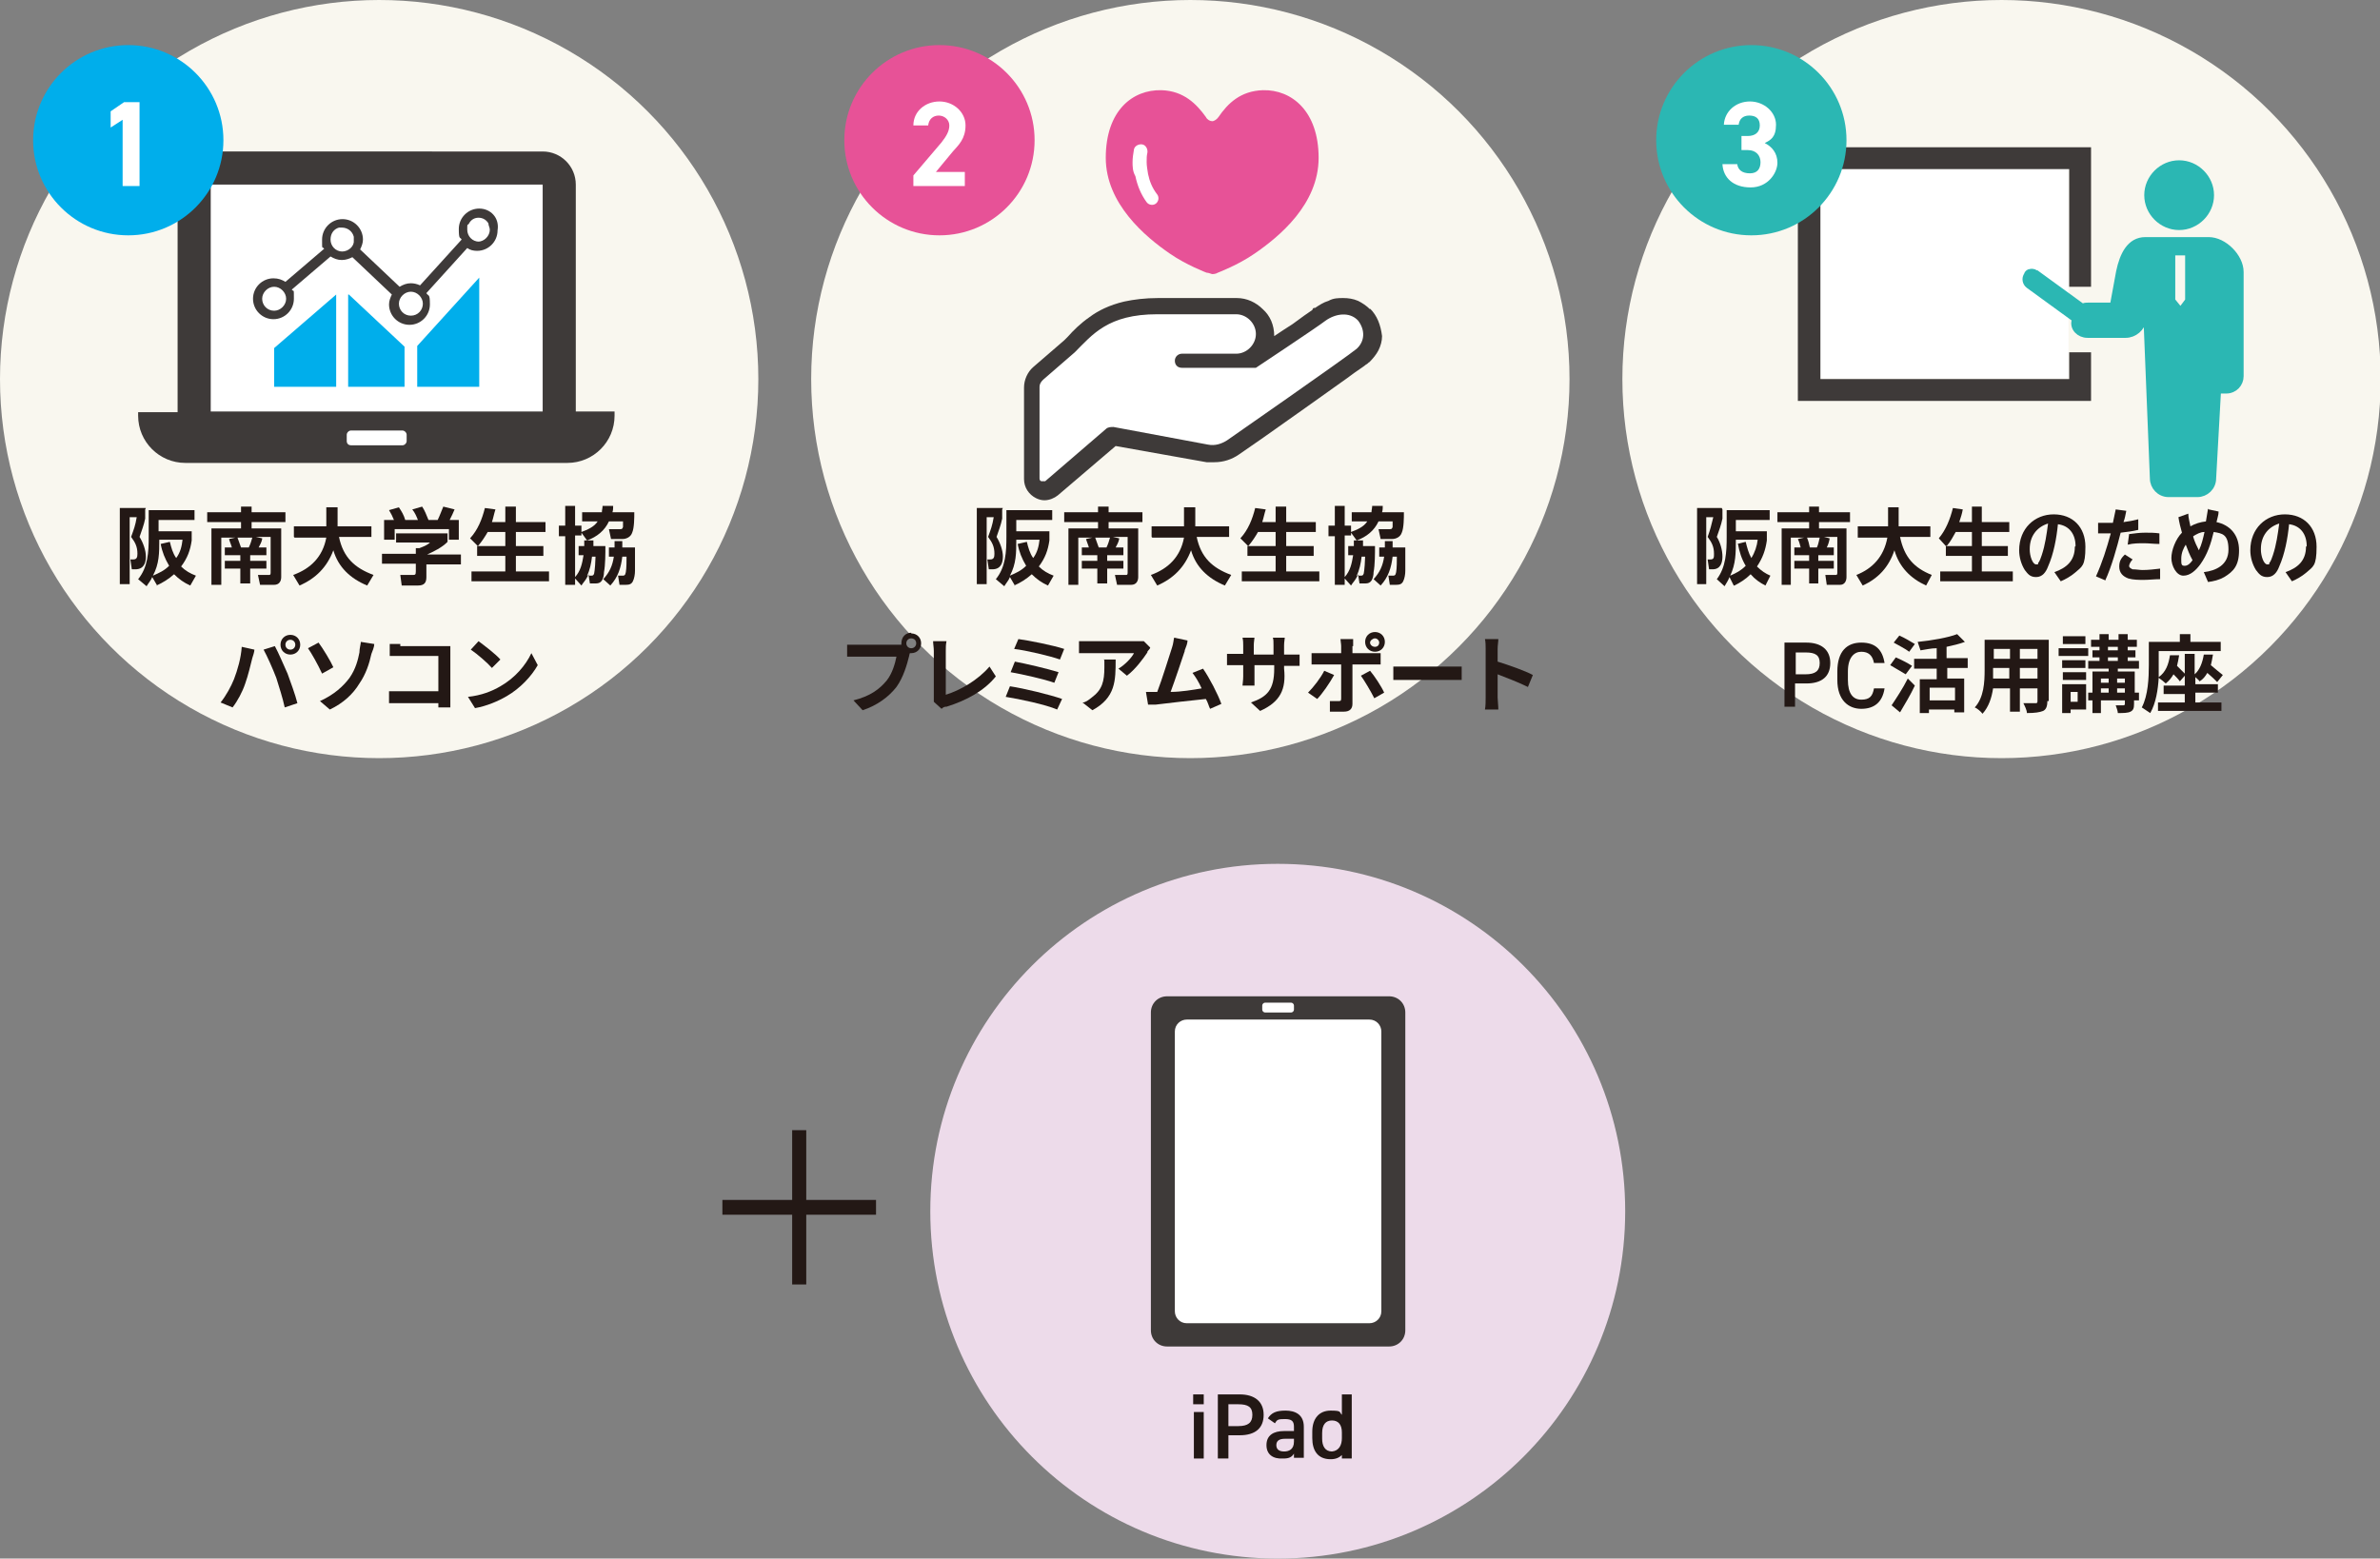 <?xml version="1.0" encoding="UTF-8"?>
<svg id="_レイヤー_1" data-name="レイヤー_1" xmlns="http://www.w3.org/2000/svg" version="1.1" viewBox="0 0 337.7 221.2">
  <rect x="0" y="0" width="337.7" height="221.2" fill="#808080" stroke="none"/>
  <!-- Generator: Adobe Illustrator 29.8.2, SVG Export Plug-In . SVG Version: 2.1.1 Build 3)  -->
  <defs>
    <style>
      .st0 {
        fill: #3e3a39;
      }

      .st1 {
        fill: #231815;
      }

      .st2 {
        fill: #fff;
      }

      .st3, .st4 {
        fill: #2bb7b3;
      }

      .st4 {
        stroke: #2bb7b3;
        stroke-miterlimit: 10;
        stroke-width: 1.1px;
      }

      .st5 {
        fill: #e75297;
      }

      .st6 {
        fill: #eddbea;
      }

      .st7 {
        fill: #00aeeb;
      }

      .st8 {
        fill: #f9f7ef;
      }
    </style>
  </defs>
  <circle class="st6" cx="181.3" cy="171.9" r="49.3"/>
  <circle class="st8" cx="53.8" cy="53.8" r="53.8"/>
  <circle class="st8" cx="168.9" cy="53.8" r="53.8"/>
  <circle class="st8" cx="284" cy="53.8" r="53.8"/>
  <g>
    <path class="st0" d="M197.1,191.1h-31.5c-1.3,0-2.3-1-2.3-2.3v-45.1c0-1.3,1-2.3,2.3-2.3h31.5c1.3,0,2.3,1,2.3,2.3v45.1c0,1.3-1,2.3-2.3,2.3Z"/>
    <path class="st2" d="M194.3,187.8h-25.9c-1,0-1.7-.8-1.7-1.7v-39.7c0-1,.8-1.7,1.7-1.7h25.9c1,0,1.7.8,1.7,1.7v39.7c0,1-.8,1.7-1.7,1.7Z"/>
    <path class="st2" d="M183.2,143.7h-3.7c-.2,0-.4-.2-.4-.4v-.6c0-.2.2-.4.4-.4h3.7c.2,0,.4.2.4.4v.6c0,.2-.2.4-.4.4Z"/>
  </g>
  <g>
    <path class="st1" d="M169.3,197.9h1.5v1.4h-1.5v-1.4ZM169.4,200.4h1.4v6.6h-1.4v-6.6Z"/>
    <path class="st1" d="M174.3,203.7v3.3h-1.5v-9.1h3.1c2.1,0,3.4,1,3.4,2.9s-1.2,2.9-3.4,2.9h-1.6ZM175.7,202.4c1.4,0,2-.5,2-1.6s-.6-1.5-2-1.5h-1.4v3.1h1.4Z"/>
    <path class="st1" d="M179.7,205.1c0-1.4,1-2,2.5-2h1.4v-.6c0-.8-.3-1.1-1.3-1.1s-1.1.1-1.4.6l-1-.7c.5-.8,1.2-1.1,2.5-1.1s2.6.5,2.6,2.3v4.4h-1.4v-.6c-.3.5-.7.7-1.5.7-1.5.1-2.4-.6-2.4-1.9h0ZM183.6,204.2h-1.3c-.8,0-1.2.3-1.2.9s.4.9,1.1.9,1.4-.3,1.4-1.4v-.4Z"/>
    <path class="st1" d="M190.4,197.9h1.4v9.1h-1.4v-.5c-.4.4-.9.6-1.6.6-1.8,0-2.6-1.2-2.6-3v-.9c0-1.9,1-3,2.6-3s1.2.2,1.6.6v-2.9ZM190.4,204.1v-.8c0-1.1-.5-1.7-1.4-1.7s-1.4.6-1.4,1.8v.8c0,1,.4,1.8,1.4,1.8,1-.1,1.4-.9,1.4-1.9Z"/>
  </g>
  <g>
    <path class="st0" d="M81.7,58.5V26.2c0-2.6-2.1-4.7-4.7-4.7H29.9c-2.6,0-4.7,2.1-4.7,4.7v32.3h-5.6v.5c0,3.7,3,6.7,6.7,6.7h54.2c3.7,0,6.7-3,6.7-6.7v-.6h-5.5Z"/>
    <path class="st2" d="M57.7,61.7v.9c0,.3-.3.6-.6.6h-7.3c-.3,0-.6-.2-.6-.6v-.9c0-.3.3-.6.6-.6h7.3c.3,0,.6.3.6.6ZM29.9,58.5V26.2h47.1v32.2h0c0,0-47.1,0-47.1,0Z"/>
    <g>
      <polygon class="st7" points="47.7 41.8 47.7 41.8 38.9 49.4 38.9 54.9 38.9 54.9 38.9 54.9 38.9 54.9 47.7 54.9 47.7 47 47.7 41.8"/>
      <polygon class="st7" points="49.5 41.8 49.5 41.8 49.4 41.8 49.4 54.9 49.4 54.9 49.4 54.9 49.4 54.9 57.4 54.9 57.4 49.2 52.7 44.8 49.5 41.8"/>
      <polygon class="st7" points="68 39.4 68 39.4 59.2 49.1 59.2 54.9 68 54.9 68 46 68 39.4"/>
      <path class="st0" d="M68,29.6c-1.6,0-2.9,1.3-2.9,2.9s.2,1.1.4,1.5l-5.9,6.5c-.4-.2-.9-.3-1.3-.3-.6,0-1.1.2-1.6.5l-5.6-5.3c.2-.4.4-.9.4-1.4,0-1.6-1.3-2.9-2.9-2.9s-2.9,1.3-2.9,2.9,0,.9.3,1.3l-5.5,4.7c-.5-.3-1-.5-1.7-.5-1.6,0-2.9,1.3-2.9,2.9s1.3,2.9,2.9,2.9,2.9-1.3,2.9-2.9,0-.9-.3-1.3l5.5-4.7c.5.3,1,.5,1.6.5s1.1-.2,1.5-.4l5.6,5.3c-.2.4-.4.9-.4,1.4,0,1.6,1.3,2.9,2.9,2.9s2.9-1.3,2.9-2.9-.2-1.1-.5-1.6l5.8-6.4c.4.3.9.4,1.4.4,1.6,0,2.9-1.3,2.9-2.9.3-1.8-1-3.1-2.6-3.1ZM38.9,44.1c-1,0-1.7-.8-1.7-1.7s.8-1.7,1.7-1.7,1.7.8,1.7,1.7c0,.9-.8,1.7-1.7,1.7ZM48.6,35.7c-1,0-1.7-.8-1.7-1.7s.5-1.5,1.2-1.7h.4c.8,0,1.5.5,1.7,1.3,0,0,0,.2,0,.3v.2c.1.8-.7,1.6-1.7,1.6ZM58.3,44.8c-1,0-1.7-.8-1.7-1.7s.8-1.7,1.7-1.7,1.7.8,1.7,1.7-.7,1.7-1.7,1.7ZM68,34.3c-1,0-1.7-.8-1.7-1.7s0-.6.2-.8h0c.3-.6.8-.9,1.4-.9s1.1.3,1.4.8h0c0,.3.2.6.2.9,0,.9-.8,1.7-1.7,1.7Z"/>
    </g>
  </g>
  <path class="st1" d="M114.4,172.4v9.9h-2v-9.9h-9.9v-2.1h9.9v-9.9h2v9.9h9.9v2.1h-9.9Z"/>
  <g>
    <path class="st1" d="M34.3,91.8l1.8.4c0,.3-.2.9-.3,1.2-.2.8-.6,2.5-1,3.6-.4,1.2-1.1,2.5-1.8,3.4l-1.7-.7c.8-1,1.5-2.3,1.9-3.3.5-1.3,1-3,1.1-4.6ZM37.4,92.2l1.6-.5c.5.9,1.3,2.8,1.8,3.9.4,1.1,1.1,3,1.4,4.2l-1.8.6c-.3-1.4-.8-2.9-1.2-4.2-.5-1.3-1.3-3.1-1.8-4ZM41.2,90.1c.8,0,1.4.6,1.4,1.4s-.6,1.4-1.4,1.4-1.4-.6-1.4-1.4.6-1.4,1.4-1.4ZM41.2,92.2c.4,0,.7-.3.7-.7s-.3-.7-.7-.7-.7.3-.7.7.3.7.7.7Z"/>
    <path class="st1" d="M47.3,94.7l-1.6.9c-.6-1.3-1.5-2.9-2-3.6l1.5-.8c.6.8,1.7,2.6,2.1,3.5ZM49.6,96.2c.9-1.3,1.2-2.6,1.4-3.6,0-.6.2-1.2.2-1.5l1.9.3c0,.5-.3,1.1-.4,1.4-.3,1.4-.8,2.9-1.7,4.2-.9,1.5-2.3,2.8-4.2,3.7l-1.4-1.2c2-.9,3.3-2.1,4.2-3.3Z"/>
    <path class="st1" d="M56.8,91.7h7.1v8.7h-1.7v-.6h-5.5c-.5,0-1.2,0-1.5,0v-1.7c.4,0,1,0,1.5,0h5.5v-5h-6.9v-1.7c.5,0,1.1,0,1.5,0Z"/>
    <path class="st1" d="M71,97.4c2.1-1.2,3.6-3,4.4-4.7l.9,1.7c-.9,1.6-2.5,3.3-4.4,4.4-1.2.7-2.8,1.4-4.5,1.7l-1-1.6c1.9-.2,3.4-.8,4.6-1.5ZM71,93.6l-1.2,1.2c-.6-.7-2.1-2-3-2.6l1.1-1.2c.8.6,2.4,1.8,3.1,2.6Z"/>
  </g>
  <g>
    <path class="st1" d="M254.7,97v3.3h-1.5v-9.1h3.1c2.1,0,3.4,1,3.4,2.9s-1.2,2.9-3.4,2.9c0,0-1.6,0-1.6,0ZM256.2,95.7c1.4,0,2-.5,2-1.6s-.6-1.5-2-1.5h-1.4v3.1h1.4Z"/>
    <path class="st1" d="M265.9,94.1c-.2-1.1-.8-1.6-1.8-1.6s-1.9.8-1.9,2.8v1.2c0,1.9.7,2.8,1.9,2.8s1.6-.5,1.8-1.6h1.5c-.3,2-1.5,2.9-3.3,2.9s-3.4-1.2-3.4-4.1v-1.2c0-2.9,1.4-4.1,3.4-4.1s3,1,3.3,2.9h-1.5Z"/>
    <path class="st1" d="M270.4,95.7c-.5-.3-1.5-.9-2.2-1.3l.8-1.1c.7.3,1.7.8,2.3,1.2l-.9,1.2ZM268.4,100.1c.6-.9,1.6-2.4,2.3-3.8l1,1c-.6,1.3-1.4,2.6-2.1,3.8l-1.2-1ZM270.9,92.5c-.5-.4-1.5-.9-2.2-1.3l.8-1c.7.3,1.7.9,2.2,1.2l-.8,1.1ZM276.3,94.8v1.5h2.4v4.8h-1.4v-.4h-3.6v.5h-1.3v-4.8h2.4v-1.5h-3.2v-1.4h3.2v-1.5c-.8,0-1.6.2-2.3.3-.1-.3-.3-.9-.4-1.2,2-.2,4.3-.6,5.6-1.1l1.1,1.1c-.8.3-1.7.5-2.6.7v1.6h3v1.4h-2.9ZM277.4,97.6h-3.6v1.8h3.6v-1.8Z"/>
    <path class="st1" d="M290.5,99.5c0,.8-.2,1.2-.6,1.4-.5.2-1.2.3-2.3.3,0-.4-.3-1-.5-1.4h1.7c.2,0,.3,0,.3-.3v-1.8h-2.5v3.3h-1.4v-3.3h-2.4c-.2,1.3-.6,2.6-1.5,3.6-.2-.3-.8-.8-1.1-.9,1.3-1.4,1.4-3.6,1.4-5.3v-4.3h9.1v8.7h-.2ZM285.1,96.3v-1.5h-2.3v1.5h2.3ZM282.9,92.1v1.4h2.3v-1.4h-2.3ZM289.1,92.1h-2.5v1.4h2.5v-1.4ZM289.1,96.3v-1.5h-2.5v1.5h2.5Z"/>
    <path class="st1" d="M296.3,93.1h-4.2v-1.1h4.2v1.1ZM296,100.7h-2.2v.5h-1.2v-4.1h3.4v3.6h0ZM295.9,94.8h-3.3v-1.1h3.3v1.1ZM292.7,95.4h3.3v1.1h-3.3v-1.1ZM295.9,91.4h-3.2v-1.1h3.2v1.1ZM293.8,98.2v1.4h1v-1.4h-1ZM303.4,99.4h-.6v.5c0,.6-.1.9-.5,1.1s-1,.2-1.8.2c0-.3-.2-.8-.3-1.1h1.1q.2,0,.2-.2v-.5h-3.4v1.8h-1.2v-1.8h-.6v-1.1h.6v-3h2.3v-.4h-2.9v-1.1h1.6v-.5h-1v-1h1v-.5h-1.2v-1h1.2v-.8h1.3v.8h1.4v-.8h1.3v.8h1.3v1h-1.3v.5h1.1v1h-1.1v.5h1.6v1.1h-3v.4h2.4v3h.6v1.1h-.1ZM298.1,96.3v.6h1.1v-.6h-1.1ZM298.1,98.3h1.1v-.6h-1.1v.6ZM299.1,92.3h1.4v-.5h-1.4v.5ZM299.1,93.8h1.4v-.5h-1.4v.5ZM300.4,96.3v.6h1.1v-.6h-1.1ZM301.5,98.3v-.6h-1.1v.6h1.1Z"/>
    <path class="st1" d="M311.4,99.7h3.8v1.2h-9v-1.2h3.8v-1.2h-3v-1.2h3v-1.4l-.7.8c-.2-.3-.6-.7-.9-1-.3.5-.6.9-1.1,1.3-.2-.2-.7-.6-1-.8-.1,1.7-.4,3.6-1.2,5-.3-.2-.9-.6-1.2-.8.9-1.7,1-4.2,1-6v-3.3h4.4v-1.1h1.5v1.1h4.3v1.3h-8.8v3.7c1-.7,1.4-1.8,1.6-3.1h1.3c-.1.6-.2,1.1-.3,1.5.4.4.8.8,1.1,1.1v-2.8h1.4v2.9c.7-.6,1.1-1.6,1.3-2.8h1.3c-.1.6-.2,1.1-.3,1.5.6.5,1.3,1.1,1.7,1.4l-.8,1c-.3-.3-.8-.8-1.4-1.3-.3.5-.6.9-1.1,1.2-.1-.2-.4-.4-.6-.6v1h3.2v1.2h-3.2v1.4h0Z"/>
  </g>
  <g>
    <path class="st1" d="M129.3,89.9c.8,0,1.4.6,1.4,1.4s-.6,1.4-1.4,1.4h-.2c0,0-.1.3-.1.4-.3,1.2-.8,3-1.8,4.4-1.1,1.4-2.7,2.6-4.8,3.3l-1.3-1.4c2.4-.6,3.7-1.6,4.7-2.8.8-1,1.2-2.4,1.4-3.4h-7v-1.7c.3,0,1,0,1.4,0h6.3v-.2c0-.9.6-1.5,1.4-1.5ZM129.3,92c.4,0,.7-.3.7-.7s-.3-.7-.7-.7-.7.3-.7.7.3.7.7.7Z"/>
    <path class="st1" d="M132.5,98.9v-6.5c0-.5-.1-1-.1-1.4h1.9c-.1.5-.1.9-.1,1.4v6.2c2-.6,4.6-2.1,6.2-4l.9,1.4c-1.6,2-4.1,3.4-7,4.3-.2,0-.4,0-.7.3l-1.1-1c0-.3,0-.5,0-.7Z"/>
    <path class="st1" d="M150.7,99.2l-.7,1.5c-1.6-.7-5.4-1.5-7.3-1.8l.6-1.5c2,.3,5.7,1.2,7.4,1.8ZM150.2,95.4l-.6,1.5c-1.4-.5-4.5-1.2-6.2-1.5l.6-1.5c1.6.3,4.6,1,6.2,1.5ZM151,92.1l-.6,1.5c-1.4-.5-4.8-1.3-6.5-1.5l.6-1.4c1.5.2,5,.9,6.5,1.4Z"/>
    <path class="st1" d="M162.8,92.6c-.6.9-1.7,2.4-2.9,3.3l-1.2-1c1-.6,1.9-1.6,2.2-2.2h-6.3c-.5,0-.9,0-1.5,0v-1.7c.5,0,1,0,1.5,0h6.5c.3,0,1,0,1.2,0l.9.9c0,.2-.3.4-.4.6ZM155,100.8l-1.4-1.1c.4,0,.8-.3,1.3-.7,1.5-1.1,1.8-2.3,1.8-4.3s0-.7-.1-1.1h1.7c0,3,0,5.4-3.3,7.2Z"/>
    <path class="st1" d="M168.1,92.4c-.4,1.2-1.4,4.2-2,5.8,1.5,0,3.2-.3,4.4-.5-.4-.9-.9-1.7-1.3-2.2l1.5-.6c.9,1.3,2.1,3.6,2.6,5l-1.6.7c-.2-.4-.3-.9-.6-1.4-1.9.2-5.6.6-7.1.8-.3,0-.7,0-1.1,0l-.3-1.8h1.6c.7-1.8,1.7-5.1,2.1-6.3.2-.6.2-1,.3-1.4l1.9.4c0,.4-.2.9-.4,1.4Z"/>
    <path class="st1" d="M178.8,100.9l-1.3-1.2c2.3-.8,3.3-1.8,3.3-4.8v-.5h-2.8v2.9h-1.7c0-.2.1-.7.1-1.3v-1.6h-2.3v-1.6c.2,0,.7,0,1.3,0h1v-1.2c0-.3,0-.7-.1-1.1h1.7c0,.2-.1.6-.1,1.1v1.3h2.8v-1.3c0-.5,0-.9-.1-1.1h1.7c0,.2-.1.6-.1,1.1v1.3h.9c.6,0,1,0,1.3,0v1.6h-2.2v.4c.3,2.9-.5,4.7-3.4,6Z"/>
    <path class="st1" d="M186.9,99.2l-1.3-.9c.8-.8,1.8-2.1,2.3-3.1l1.4.6c-.6,1.1-1.7,2.7-2.4,3.4ZM191.9,91.7v1h2.8c.3,0,.9,0,1.2,0v1.6h-4v5.6c0,.7-.4,1.1-1.2,1.1s-1.3,0-2,0v-1.5c.4,0,.9,0,1.2,0s.4,0,.4-.4v-4.8h-4.2v-1.6c.4,0,.8,0,1.2,0h3v-1c0-.3-.1-.8-.1-1h1.8c0,.1,0,.7,0,1ZM196.4,98.3l-1.4.8c-.5-1-1.4-2.5-1.9-3.2l1.3-.7c.6.7,1.6,2.2,2,3.1ZM195.1,89.7c.8,0,1.4.6,1.4,1.4s-.6,1.4-1.4,1.4-1.4-.6-1.4-1.4.6-1.4,1.4-1.4ZM195.1,91.8c.4,0,.6-.3.6-.6s-.3-.6-.6-.6-.7.3-.7.6.3.6.7.6Z"/>
    <path class="st1" d="M199.6,94.6h6.4c.6,0,1.1,0,1.4,0v1.9c-.3,0-.9,0-1.4,0h-6.4c-.7,0-1.5,0-1.9,0v-1.9c.4,0,1.3,0,1.9,0Z"/>
    <path class="st1" d="M210.8,92.1c0-.4,0-1-.1-1.4h1.9c0,.4-.1.9-.1,1.4v1.8c1.6.5,3.9,1.3,5,1.9l-.7,1.7c-1.2-.6-3-1.3-4.3-1.8v3.3c0,.3.1,1.2.1,1.7h-1.9c.1-.5.1-1.2.1-1.7v-6.9Z"/>
  </g>
  <g>
    <g>
      <polygon class="st0" points="186.6 43.7 186.6 43.6 186.6 43.6 186.6 43.7"/>
      <path class="st0" d="M194.4,43.9h0c-.5-.5-1.1-.9-1.7-1.2-.7-.3-1.4-.4-2.1-.4s-1.4,0-2.1.4c-.7.2-1.3.6-1.9,1h-.1c-.1,0-.2,0-.3.3-.6.4-1.6,1.1-2.8,2-.8.5-1.7,1.1-2.6,1.7h0c0-1.6-.6-2.9-1.6-3.8-1-1-2.3-1.6-3.7-1.6h-11.2c-1.8,0-3.4.2-4.8.5-2.1.5-3.7,1.3-4.9,2.2-1.3.9-2.3,1.9-3.1,2.8-.2.2-.4.4-.5.5l-4.4,3.8c-.8.7-1.3,1.8-1.3,2.9v13c0,1.2.7,2.2,1.7,2.7h0c.4.2.8.3,1.2.3.7,0,1.4-.3,1.9-.7l8.2-7,12.9,2.3c.4,0,.7,0,1.1,0,1.3,0,2.5-.4,3.5-1.1h0c.9-.6,5.2-3.6,9.4-6.6,2.1-1.5,4.2-3,5.9-4.2.8-.6,1.5-1.1,2.1-1.5s.5-.4.7-.5.3-.3.4-.3h0c.5-.5,1-1.1,1.3-1.7.3-.6.5-1.3.5-2h0c-.2-1.6-.7-2.9-1.7-3.9Z"/>
      <path class="st5" d="M166,36c2.3,1.6,5.2,2.7,5.2,2.7.3,0,.7.2.8.2s.5,0,.8-.2c0,0,2.9-1.1,5.2-2.7,3.5-2.4,9.1-7,9.1-13.6s-3.8-9.7-7.9-9.6c-3.2.1-5,1.9-6.3,3.8-.2.3-.6.6-.9.6s-.7-.2-.9-.6c-1.3-1.8-3.1-3.7-6.3-3.8-4.1-.1-7.9,2.9-7.9,9.6,0,6.5,5.6,11.2,9.1,13.6Z"/>
    </g>
    <path class="st2" d="M160.7,23c0-.6.1-1.2.2-1.8.1-.5.7-.8,1.2-.7.5.1.8.7.7,1.2-.1.4-.1.8-.1,1.3s.1,1.1.2,1.7c.2,1,.6,2,1.3,2.9.3.4.2,1-.2,1.3s-1,.2-1.3-.2c-.8-1.1-1.3-2.3-1.6-3.7-.4-.7-.4-1.4-.4-2Z"/>
    <path class="st2" d="M192.5,49.5c-1.3,1.1-18.4,13-18.4,13-.8.5-1.7.8-2.7.6l-13.4-2.5c-.4,0-.8,0-1.1.3l-8.6,7.4c-.1,0-.3,0-.5,0-.2,0-.3-.2-.3-.4v-13c0-.4.2-.7.5-1l4.5-3.9c2.5-2.5,4.7-5.4,11.7-5.4h11.2c1.5,0,2.8,1.3,2.8,2.8s-1.3,2.8-2.8,2.8h-7.7c-.5,0-1,.4-1,1s.4,1,1,1h10.5s8.6-5.7,9.9-6.7c1.4-1,3.4-1.3,4.6,0,1,1.3,1,2.9-.2,4Z"/>
  </g>
  <g>
    <rect class="st2" x="258.2" y="23.9" width="35.3" height="29.8"/>
    <g>
      <path class="st4" d="M309.2,32.1c-2.4,0-4.4-2-4.4-4.4s2-4.4,4.4-4.4,4.4,2,4.4,4.4-2,4.4-4.4,4.4Z"/>
      <path class="st4" d="M296.2,47.4h5.4c1.2,0,2.2-.9,2.4-2l.6-2.4h0l1,24.9c0,1.1.9,2.1,2.1,2.1h4.1c1.1,0,2.1-.9,2.1-2.1l.7-12.6h1.3c1.1,0,1.9-.9,1.9-1.9v-14.8c0-2.1-2.3-4.4-4.4-4.4h-9c-2.1,0-3.1,2-3.6,4.4l-.9,4.9h-3.6c-.3,0-.6,0-.8.2l-6.6-4.8c-.2,0-.3-.2-.5-.2-.3,0-.6,0-.7.4-.3.4-.2,1,.2,1.3l6.6,4.8v.3c-.3,1,.6,1.9,1.7,1.9ZM309.4,44.3l-1.3-1.6v-7h2.5v7l-1.2,1.6Z"/>
      <polygon class="st0" points="296.7 20.9 296.7 40.7 293.6 40.7 293.6 24 258.3 24 258.3 53.8 293.6 53.8 293.6 50 296.7 50 296.7 56.9 255.1 56.9 255.1 20.9 296.7 20.9"/>
    </g>
  </g>
  <g>
    <circle class="st7" cx="18.2" cy="19.9" r="13.5"/>
    <path class="st2" d="M19.8,26.4h-2.4v-9.4l-1.7,1.1v-2.3l1.9-1.3h2.2s0,11.9,0,11.9Z"/>
  </g>
  <g>
    <circle class="st5" cx="133.3" cy="19.9" r="13.5"/>
    <path class="st2" d="M136.9,26.4h-7.3v-1.5l4-4.7c.7-.9,1.1-1.6,1.1-2.4s-.7-1.4-1.5-1.4-1.4.5-1.5,1.4h-2.1c0-2,1.7-3.4,3.7-3.4s3.7,1.5,3.7,3.4-1,2.8-1.8,3.7l-2.4,2.9h4.1v2Z"/>
  </g>
  <g>
    <circle class="st3" cx="248.5" cy="19.9" r="13.5"/>
    <path class="st2" d="M247.1,19.3h.9c1,0,1.7-.5,1.7-1.5s-.6-1.4-1.5-1.4-1.4.5-1.5,1.3h-2.1c.1-1.9,1.7-3.3,3.7-3.3s3.7,1.5,3.7,3.3-.8,2.2-1.6,2.6c1,.5,1.8,1.4,1.8,2.8s-1.3,3.5-3.8,3.5-3.9-1.4-4-3.3h2.1c.1.8.7,1.3,1.8,1.3s1.5-.7,1.5-1.6-.6-1.7-1.8-1.7h-.9v-2h0Z"/>
  </g>
  <g>
    <path class="st1" d="M20.6,72.3v1.3c-.2,1-.5,1.7-.8,2.6.5.8.9,1.9.9,2.8s-.3,1.8-1.5,1.8h-.5l-.2-1.4h.4c.5,0,.6-.3.6-.8,0-1-.3-1.6-.9-2.4.4-1.1.6-1.6.8-2.8h-1v9.5h-1.4v-10.8h3.7ZM22.3,83.1l-.7-1.2c-.2.5-.5.8-.8,1.3l-1.2-1c1.4-1.7,1.5-3.9,1.5-6v-3.8h6.5v1.4h-5.1v1.6h4.7v1.3c-.2,1.4-.6,2.5-1.5,3.7.6.6,1.3,1,2.1,1.3l-.8,1.4c-.9-.4-1.6-.9-2.3-1.6-.8.7-1.6,1.2-2.5,1.6ZM22.8,77.2l1.3-.3c.2.8.4,1.6.9,2.3.6-.8.8-1.7.9-2.6h-3.3c0,1.9,0,3.4-.9,5.1.9-.4,1.6-.7,2.3-1.4-.6-1-1-2-1.2-3.1Z"/>
    <path class="st1" d="M37.2,76.5c-.1.5-.3.8-.5,1.2h1.1v1.1h-2.3v.8h2.3v1.1h-2.3v2.1h-1.4v-2.1h-2.2v-1.1h2.2v-.8h-2.2v-1.1h1c-.1-.4-.3-.8-.4-1.2l.9-.2h-2v6.7h-1.4v-8h4.2v-.9h-4.8v-1.4h4.8v-.8h1.5v.8h4.8v1.4h-4.8v.9h4.2v6.9c0,.6-.3,1.1-1,1.1h-2l-.3-1.4h1.5c.2,0,.3,0,.3-.3v-5.1h-2.1l.9.2ZM33.7,76.3c.2.5.3.9.5,1.4h1.1c.2-.4.4-1,.5-1.4h-2Z"/>
    <path class="st1" d="M41.7,76.2v-1.5h4.6v-2.7h1.6v2.5c0,0,0,.2,0,.2h4.8v1.5h-4.6c.6,2.9,2.2,4.4,4.9,5.4l-.9,1.5c-2.4-1-4.1-2.6-4.8-5-.9,2.4-2.5,4-4.8,5l-.9-1.5c2.5-.9,4.2-2.6,4.7-5.3h-4.5Z"/>
    <path class="st1" d="M63.4,77c-.7.7-1.9,1.3-2.8,1.7h4.8v1.4h-4.9v1.8c0,.8-.3,1.2-1.2,1.2h-2.3l-.2-1.5h1.7c.4,0,.5,0,.5-.5v-1.1h-4.8v-1.4h4.8v-.8h.5c.5-.2,1.1-.4,1.5-.8h-4.8v-1.3h7.3v1.2ZM55.2,72.4l1.4-.4c.4.6.7,1.1.9,1.8h1.8c-.2-.5-.4-1-.8-1.5l1.4-.4c.4.6.6,1.2.9,1.9h1.3c.3-.6.5-1.2.8-1.9l1.6.4c-.2.5-.4.9-.7,1.5h1.3v2.8h-1.4v-1.5h-7.7v1.5h-1.5v-2.8h1.4c-.2-.5-.4-.9-.7-1.4Z"/>
    <path class="st1" d="M67.8,77.5l-1.1-1.1c1.1-1.2,1.7-2.7,2.1-4.3l1.5.2c-.2.6-.3,1.2-.5,1.8h1.9v-2.2h1.5v2.2h4.2v1.4h-4.2v2h3.9v1.4h-3.9v2.2h4.7v1.4h-11v-1.4h4.8v-2.2h-4v-1.4h4v-2h-2.5c-.4.7-.8,1.3-1.3,1.9Z"/>
    <path class="st1" d="M82.5,83.1l-.9-1v.9h-1.4v-6.9h-.9v-1.5h.9v-2.8h1.4v2.8h.9v.9c.8-.3,1.8-.7,2.3-1.5h-2.2v-1.3h2.8c0-.3.1-.6.1-.9h1.5c0,.3,0,.6-.1.9h3.1c0,.8,0,2.2-.3,2.9-.2.6-.8.9-1.4.9h-1.6l-.3-1.4h1.6c.2,0,.3,0,.4-.3,0-.2,0-.6,0-.8h-2c-.6,1.3-1.7,2.2-3.1,2.7l-.8-1.1v.4h-.9v5.9c.8-.9,1-1.9,1.2-3.1h-.7v-1.3h.8v-.8h1.3c0,.3,0,.5,0,.8h1.7c0,1,0,2.7-.2,3.7,0,.4-.1.9-.3,1.2-.2.3-.5.4-.8.4h-.9l-.2-1.3c-.2.5-.4.8-.8,1.3ZM83.8,81.7c.3,0,.4,0,.5-.3.1-.4.2-1.9.2-2.4h-.5c-.1.9-.3,1.9-.7,2.7h.5ZM87,76.8h1.3c0,.3,0,.6,0,.9h1.8c0,1.1,0,2.2,0,3.3,0,.5-.1,1.1-.3,1.5-.2.4-.5.5-1,.5h-.9l-.2-1.3h.5c.4,0,.5,0,.6-.5.1-.5.1-1.7.1-2.2h-.6c-.2,1.6-.6,2.9-1.7,4.1l-1-.9c.9-1,1.3-1.9,1.5-3.2h-.7v-1.3h.8v-.9Z"/>
  </g>
  <g>
    <path class="st1" d="M142.2,72.3v1.3c-.2,1-.5,1.7-.8,2.6.5.8.9,1.9.9,2.8s-.3,1.8-1.5,1.8h-.5l-.2-1.4h.4c.5,0,.6-.3.6-.8,0-1-.3-1.6-.9-2.4.4-1.1.6-1.6.8-2.8h-1v9.5h-1.4v-10.8h3.7ZM144,83.1l-.7-1.2c-.2.5-.5.8-.8,1.3l-1.2-1c1.4-1.7,1.5-3.9,1.5-6v-3.8h6.5v1.4h-5.1v1.6h4.7v1.3c-.2,1.4-.6,2.5-1.5,3.7.6.6,1.3,1,2.1,1.3l-.8,1.4c-.9-.4-1.6-.9-2.3-1.6-.8.7-1.6,1.2-2.5,1.6ZM144.4,77.2l1.3-.3c.2.8.4,1.6.9,2.3.6-.8.8-1.7.9-2.6h-3.3c0,1.9,0,3.4-.9,5.1.9-.4,1.6-.7,2.3-1.4-.6-1-1-2-1.2-3.1Z"/>
    <path class="st1" d="M158.8,76.5c-.1.5-.3.8-.5,1.2h1.1v1.1h-2.3v.8h2.3v1.1h-2.3v2.1h-1.4v-2.1h-2.2v-1.1h2.2v-.8h-2.2v-1.1h1c-.1-.4-.3-.8-.4-1.2l.9-.2h-2v6.7h-1.4v-8h4.2v-.9h-4.8v-1.4h4.8v-.8h1.5v.8h4.8v1.4h-4.8v.9h4.2v6.9c0,.6-.3,1.1-1,1.1h-2l-.3-1.4h1.5c.2,0,.3,0,.3-.3v-5.1h-2.1l.9.2ZM155.4,76.3c.2.5.3.9.5,1.4h1.1c.2-.4.4-1,.5-1.4h-2Z"/>
    <path class="st1" d="M163.4,76.2v-1.5h4.6v-2.7h1.6v2.5c0,0,0,.2,0,.2h4.8v1.5h-4.6c.6,2.9,2.2,4.4,4.9,5.4l-.9,1.5c-2.4-1-4.1-2.6-4.8-5-.9,2.4-2.5,4-4.8,5l-.9-1.5c2.5-.9,4.2-2.6,4.7-5.3h-4.5Z"/>
    <path class="st1" d="M177.1,77.5l-1.1-1.1c1.1-1.2,1.7-2.7,2.1-4.3l1.5.2c-.2.6-.3,1.2-.5,1.8h1.9v-2.2h1.5v2.2h4.2v1.4h-4.2v2h3.9v1.4h-3.9v2.2h4.7v1.4h-11v-1.4h4.8v-2.2h-4v-1.4h4v-2h-2.5c-.4.7-.8,1.3-1.3,1.9Z"/>
    <path class="st1" d="M191.7,83.1l-.9-1v.9h-1.4v-6.9h-.9v-1.5h.9v-2.8h1.4v2.8h.9v.9c.8-.3,1.8-.7,2.3-1.5h-2.2v-1.3h2.8c0-.3.1-.6.1-.9h1.5c0,.3,0,.6-.1.9h3.1c0,.8,0,2.2-.3,2.9-.2.6-.8.9-1.4.9h-1.6l-.3-1.4h1.6c.2,0,.3,0,.4-.3,0-.2,0-.6,0-.8h-2c-.6,1.3-1.7,2.2-3.1,2.7l-.8-1.1v.4h-.9v5.9c.8-.9,1-1.9,1.2-3.1h-.7v-1.3h.8v-.8h1.3c0,.3,0,.5,0,.8h1.7c0,1,0,2.7-.2,3.7,0,.4-.1.9-.3,1.2-.2.3-.5.4-.8.4h-.9l-.2-1.3c-.2.5-.4.8-.8,1.3ZM193,81.7c.3,0,.4,0,.5-.3.1-.4.2-1.9.2-2.4h-.5c-.1.9-.3,1.9-.7,2.7h.5ZM196.3,76.8h1.3c0,.3,0,.6,0,.9h1.8c0,1.1,0,2.2,0,3.3,0,.5-.1,1.1-.3,1.5-.2.4-.5.5-1,.5h-.9l-.2-1.3h.5c.4,0,.5,0,.6-.5.1-.5.1-1.7.1-2.2h-.6c-.2,1.6-.6,2.9-1.7,4.1l-1-.9c.9-1,1.3-1.9,1.5-3.2h-.7v-1.3h.8v-.9Z"/>
  </g>
  <g>
    <path class="st1" d="M244.4,72.3v1.3c-.2,1-.5,1.7-.8,2.6.5.8.8,1.9.8,2.8s-.3,1.8-1.4,1.8h-.5l-.2-1.4h.4c.5,0,.5-.3.5-.8,0-1-.3-1.6-.9-2.4.4-1.1.5-1.6.8-2.8h-1v9.5h-1.3v-10.8h3.5ZM246,83.1l-.6-1.2c-.2.5-.4.8-.7,1.3l-1.1-1c1.3-1.7,1.4-3.9,1.4-6v-3.8h6.1v1.4h-4.8v1.6h4.4v1.3c-.2,1.4-.6,2.5-1.4,3.7.6.6,1.2,1,1.9,1.3l-.7,1.4c-.8-.4-1.5-.9-2.1-1.6-.7.7-1.5,1.2-2.3,1.6ZM246.5,77.2l1.2-.3c.2.8.4,1.6.8,2.3.5-.8.8-1.7.9-2.6h-3.1c0,1.9,0,3.4-.8,5.1.9-.4,1.5-.7,2.2-1.4-.6-1-.9-2-1.1-3.1Z"/>
    <path class="st1" d="M259.6,76.5c-.1.5-.2.8-.4,1.2h1v1.1h-2.2v.8h2.2v1.1h-2.2v2.1h-1.3v-2.1h-2.1v-1.1h2.1v-.8h-2.1v-1.1h.9c-.1-.4-.2-.8-.4-1.2l.9-.2h-1.9v6.7h-1.3v-8h3.9v-.9h-4.5v-1.4h4.5v-.8h1.4v.8h4.4v1.4h-4.4v.9h3.9v6.9c0,.6-.3,1.1-.9,1.1h-1.9l-.2-1.4h1.4c.2,0,.3,0,.3-.3v-5.1h-1.9l.8.2ZM256.4,76.3c.2.5.3.9.4,1.4h1c.2-.4.3-1,.4-1.4h-1.9Z"/>
    <path class="st1" d="M263.6,76.2v-1.5h4.3v-2.7h1.5v2.5c0,0,0,.2,0,.2h4.5v1.5h-4.3c.6,2.9,2,4.4,4.5,5.4l-.8,1.5c-2.2-1-3.8-2.6-4.5-5-.8,2.4-2.3,4-4.5,5l-.9-1.5c2.3-.9,3.9-2.6,4.4-5.3h-4.2Z"/>
    <path class="st1" d="M276.1,77.5l-1-1.1c1-1.2,1.6-2.7,2-4.3l1.4.2c-.1.6-.3,1.2-.5,1.8h1.8v-2.2h1.4v2.2h3.9v1.4h-3.9v2h3.7v1.4h-3.7v2.2h4.4v1.4h-10.3v-1.4h4.5v-2.2h-3.7v-1.4h3.7v-2h-2.3c-.4.7-.7,1.3-1.2,1.9Z"/>
    <path class="st1" d="M294.5,77.5c0-1.7-.9-2.9-2.5-3.1-.2,2-.6,4.2-1.4,6-.3.8-.8,1.5-1.7,1.5s-1.2-.5-1.6-1c-.5-.8-.8-1.8-.8-2.8,0-3.1,2.2-5.1,4.9-5.1s4.5,1.8,4.5,4.6-.5,2.8-1.5,3.7c-.6.5-1.3.9-2,1.2l-.9-1.3c1.7-.6,2.9-1.6,2.9-3.6ZM288,78c0,.9.4,2.1.9,2.1s.2,0,.3-.2c.2-.2.4-.8.5-1.1.5-1.5.7-3,.9-4.5-1.6.5-2.6,1.8-2.6,3.6Z"/>
    <path class="st1" d="M298.8,82.4l-1.4-.6c.9-2,1.5-3.9,2.1-6.1-.4,0-.8,0-1.2,0h-.6v-1.5c.4,0,.7,0,1.1,0s.7,0,1,0c.1-.6.3-1.3.4-1.9l1.5.2c-.1.5-.2,1.1-.4,1.6.8-.1,1.3-.2,2.1-.4v1.5c-.8.2-1.6.3-2.5.4-.5,2-1.3,4.9-2.2,6.8ZM302.1,80.3c0,.3.3.4.5.5.5,0,1,.1,1.4.1.8,0,1.7-.1,2.5-.2v1.5c-.8,0-1.6.1-2.3.1s-1.5,0-2.2-.2c-.8-.3-1.3-.8-1.3-1.7s.4-1.3.8-1.7l1.1.7c-.2.2-.5.6-.5,1ZM304.4,75.6c.7,0,1.3,0,2,.1v1.5c-.8,0-1.5-.1-2.2-.1s-1.5,0-2.3.2l.2-1.5c.8-.1,1.5-.2,2.3-.2Z"/>
    <path class="st1" d="M313.4,72.3l1.4.3c0,.5-.2,1-.3,1.5,1.9.4,3.2,1.8,3.2,4s-.8,3-2.1,3.8c-.7.4-1.5.6-2.3.7l-.6-1.4c1.7-.2,3.5-1,3.5-3.2s-.9-2.3-2.1-2.5c-.4,1.7-.9,3.2-1.9,4.6-.6.8-1.4,1.6-2.4,1.6s-1.7-1.4-1.7-2.5.6-2.7,1.5-3.6c-.2-.7-.4-1.5-.5-2.2l1.4-.5c0,.6.2,1.2.3,1.8.7-.4,1.4-.6,2.2-.7.1-.6.2-1.2.3-1.8ZM310.2,77.2c-.4.6-.7,1.3-.7,2.1s0,1,.5,1,.9-.5,1.1-.8c-.4-.7-.7-1.5-1-2.3ZM311.2,76.2c.2.7.5,1.3.8,1.9.4-.8.6-1.7.8-2.6-.6,0-1.1.3-1.6.6Z"/>
    <path class="st1" d="M327.3,77.5c0-1.7-.9-2.9-2.5-3.1-.2,2-.6,4.2-1.4,6-.3.8-.8,1.5-1.7,1.5s-1.2-.5-1.6-1c-.5-.8-.8-1.8-.8-2.8,0-3.1,2.2-5.1,4.9-5.1s4.5,1.8,4.5,4.6-.5,2.8-1.5,3.7c-.6.5-1.3.9-2,1.2l-.9-1.3c1.7-.6,2.9-1.6,2.9-3.6ZM320.8,78c0,.9.4,2.1.9,2.1s.2,0,.3-.2c.2-.2.4-.8.5-1.1.5-1.5.7-3,.9-4.5-1.6.5-2.6,1.8-2.6,3.6Z"/>
  </g>
</svg>